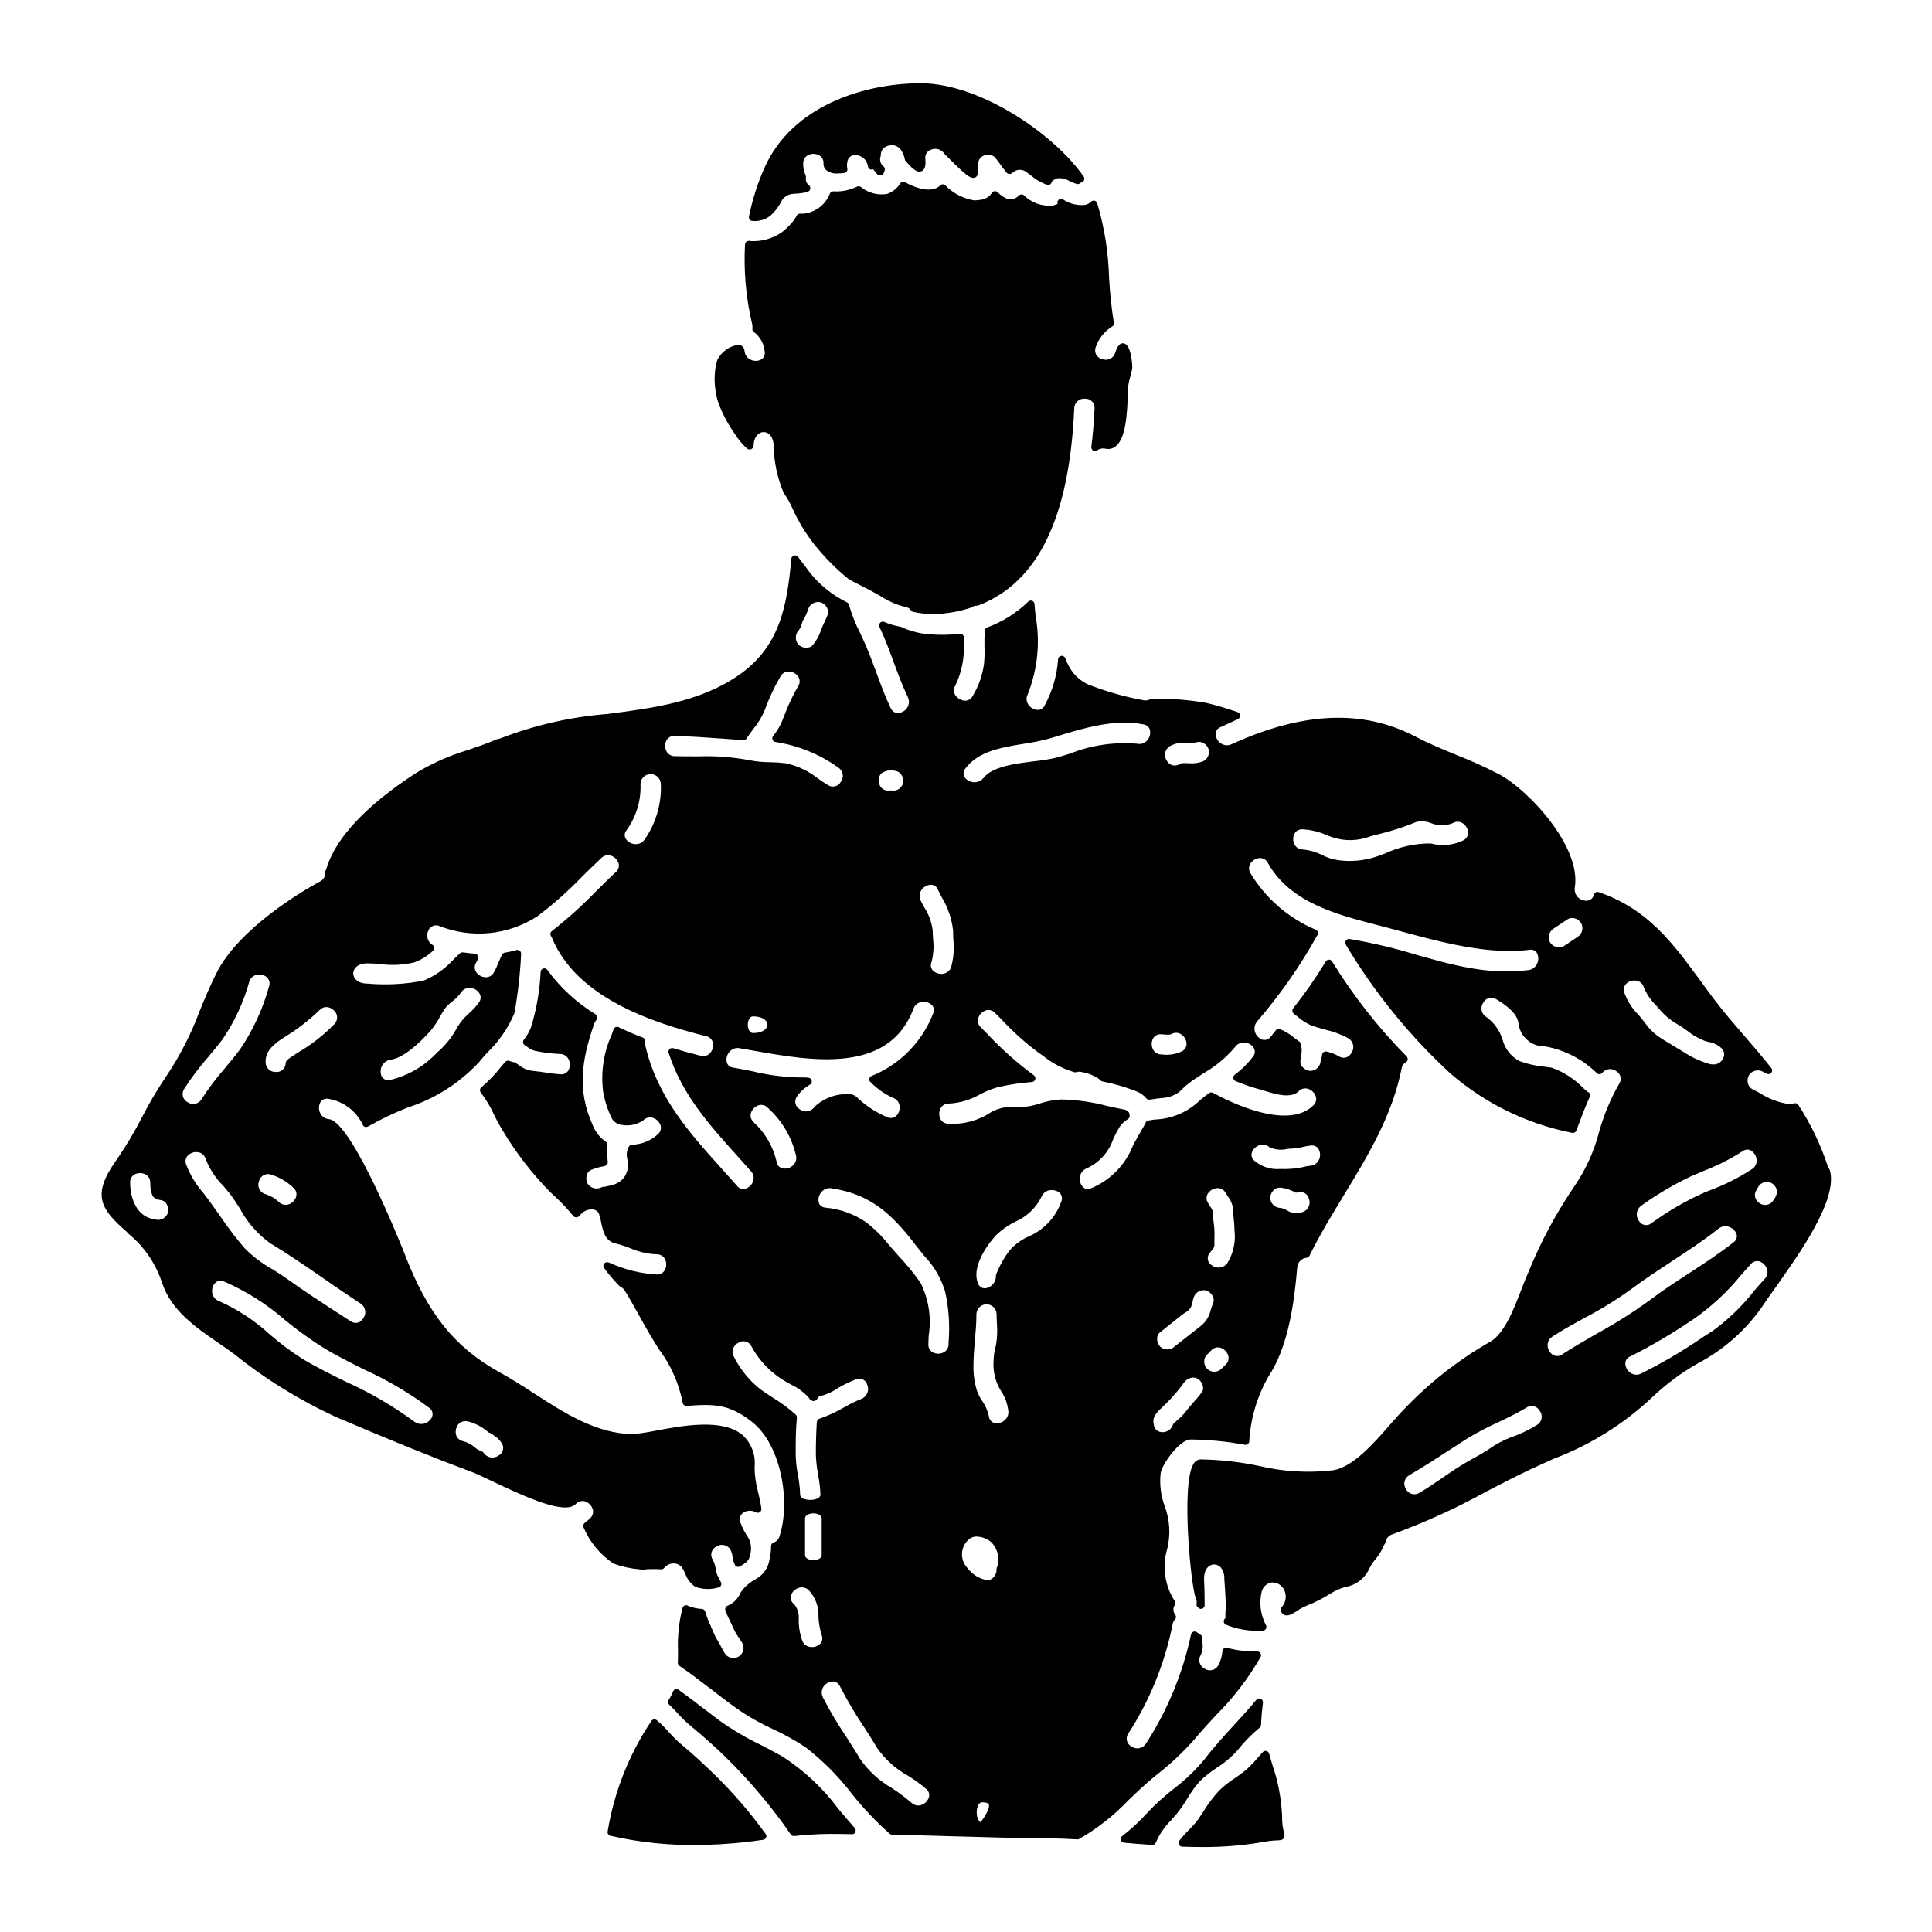<?xml version="1.0" encoding="UTF-8"?>
<!-- Uploaded to: ICON Repo, www.svgrepo.com, Generator: ICON Repo Mixer Tools -->
<svg fill="#000000" width="800px" height="800px" version="1.1" viewBox="144 144 512 512" xmlns="http://www.w3.org/2000/svg">
 <g>
  <path d="m366.18 623.38c-4.062-5.473-9.074-10.168-14.797-13.867-1.969-1.125-3.914-2.125-5.824-3.113h-0.004c-3.789-1.816-7.414-3.957-10.836-6.398-1.441-1.07-2.867-2.16-4.289-3.25-2.176-1.664-4.356-3.324-6.578-4.934-0.246-0.18-0.562-0.234-0.855-0.145-0.293 0.086-0.531 0.305-0.641 0.59-0.305 0.789-0.695 1.543-1.156 2.25-0.254 0.402-0.188 0.934 0.164 1.258 0.789 0.723 1.516 1.508 2.238 2.289h0.004c1.027 1.16 2.137 2.238 3.32 3.234 4.086 3.371 7.539 6.496 10.562 9.543l0.004 0.004c5.922 5.945 11.305 12.41 16.078 19.312 0.18 0.258 0.473 0.414 0.785 0.422h0.098c2.824-0.281 6.164-0.566 9.477-0.566 1.914 0 3.887 0.031 5.824 0.062h0.004c0.406 0.059 0.793-0.188 0.914-0.578 0.164-0.355 0.098-0.777-0.164-1.066-1.469-1.645-2.898-3.348-4.328-5.047z"/>
  <path d="m343.45 202.55c1.699 0.164 3.394-0.34 4.723-1.406 1.297-1.18 2.352-2.594 3.113-4.168 0.699-0.98 1.816-1.574 3.016-1.613 4.039-0.238 4.219-0.723 4.379-1.148h0.004c0.145-0.398 0.027-0.844-0.293-1.121-0.645-0.465-0.965-1.262-0.82-2.043 0.039-0.203 0.016-0.41-0.074-0.598-0.457-0.984-0.68-2.062-0.641-3.148-0.035-0.902 0.449-1.746 1.246-2.172 0.953-0.504 2.102-0.48 3.035 0.059 0.75 0.453 1.176 1.293 1.098 2.164-0.027 0.609 0.195 1.203 0.621 1.641 0.895 0.738 2.047 1.086 3.203 0.965 0.512-0.004 1.023-0.039 1.531-0.098 0.293 0 0.574-0.133 0.762-0.363 0.188-0.227 0.258-0.527 0.199-0.816-0.129-0.582-0.129-1.18 0-1.762 0.094-0.98 0.875-1.75 1.855-1.828 1.418-0.078 2.738 0.719 3.332 2.012 0.133 0.348 0.23 0.707 0.293 1.078 0.09 0.383 0.398 0.68 0.789 0.75 0.203 0.039 0.41 0.012 0.598-0.074 0.176 0.195 0.395 0.488 0.512 0.652 0.395 0.562 0.73 1.035 1.438 0.977 0.352-0.055 0.656-0.273 0.82-0.586 0.141-0.281 0.234-0.582 0.281-0.891 0.09-0.402-0.102-0.816-0.469-1.008-0.715-0.66-0.961-1.688-0.625-2.602 0.047-0.133 0.062-0.273 0.047-0.414 0.012-1.059 0.715-1.988 1.734-2.285 1.258-0.555 2.734-0.156 3.543 0.953 0.559 0.77 0.93 1.656 1.09 2.594 0.035 0.168 0.113 0.324 0.23 0.453 1.672 1.895 2.957 3.191 4.207 2.652 1.102-0.477 1.117-1.969 0.984-3.375-0.102-1.09 0.605-2.09 1.668-2.359 1.219-0.457 2.594-0.027 3.332 1.047 0.074 0.125 0.172 0.234 0.293 0.316 0.133 0.117 0.422 0.418 0.812 0.812 4.977 5.047 6.156 5.723 7.172 5.207h-0.004c0.543-0.293 0.809-0.918 0.645-1.512-0.094-0.789-0.055-1.586 0.113-2.359l0.043-0.273c0.215-0.875 0.914-1.547 1.793-1.727 0.914-0.312 1.922-0.086 2.617 0.586 0.422 0.492 0.859 1.105 1.324 1.75 0.559 0.789 1.152 1.605 1.777 2.34 0.191 0.188 0.453 0.293 0.723 0.293 0.281 0.008 0.555-0.094 0.762-0.285 0.871-0.871 2.203-1.07 3.289-0.496 0.469 0.309 0.988 0.695 1.527 1.098 1.305 1.121 2.805 1.992 4.422 2.578 0.449 0.105 0.914-0.105 1.121-0.516 0.059-0.125 0.094-0.258 0.102-0.395 0.359-0.293 0.742-0.559 1.145-0.785 1.242-0.215 2.516 0.039 3.582 0.711 0.594 0.289 1.207 0.535 1.836 0.734 0.297 0.09 0.621 0.035 0.867-0.152 0.156-0.129 0.332-0.23 0.52-0.297 0.293-0.102 0.523-0.332 0.621-0.625s0.051-0.617-0.125-0.871c-8.078-11.613-27.676-24.625-42.902-24.723h-0.457c-14.562 0-33.895 5.836-41.227 22.363-1.84 4.152-3.223 8.492-4.121 12.941-0.055 0.289 0.02 0.59 0.203 0.82 0.191 0.223 0.473 0.352 0.766 0.348z"/>
  <path d="m333.69 614.61c-2.715-2.629-5.902-5.668-9.254-8.418-1.102-0.949-2.137-1.977-3.098-3.07-1.016-1.16-2.117-2.246-3.285-3.25-0.207-0.168-0.473-0.246-0.738-0.219-0.27 0.035-0.512 0.176-0.672 0.395-5.922 8.812-9.883 18.801-11.605 29.281-0.113 0.492 0.172 0.992 0.656 1.148 7.918 1.832 16.039 2.652 24.164 2.441h0.961c5.156-0.141 10.305-0.59 15.41-1.344 0.352-0.043 0.652-0.266 0.789-0.594 0.141-0.324 0.094-0.699-0.121-0.98-3.969-5.488-8.383-10.637-13.207-15.391z"/>
  <path d="m338.74 258.98c0.902 1.461 2.008 2.785 3.281 3.934 0.305 0.219 0.699 0.266 1.043 0.117 0.344-0.145 0.586-0.461 0.641-0.832 0.039-2.543 1.41-3.699 2.672-3.699 1.277 0 2.652 1.207 2.652 3.812 0.105 4.238 1.004 8.418 2.656 12.324 0.902 1.266 1.672 2.621 2.305 4.043 1.527 3.394 3.457 6.598 5.746 9.535 2.711 3.41 5.785 6.516 9.168 9.262 1.133 0.645 2.332 1.258 3.508 1.848l0.215 0.117 0.305 0.176c0.719 0.34 1.406 0.684 2.172 1.102 0.766 0.418 1.441 0.789 2.184 1.223l0.004 0.004c2.019 1.34 4.258 2.32 6.613 2.894 0.621 0.066 1.184 0.398 1.531 0.914 0.145 0.215 0.363 0.363 0.617 0.418 1.758 0.375 3.551 0.562 5.348 0.566 0.742 0 1.484-0.035 2.215-0.102 2.559-0.238 5.078-0.754 7.523-1.539 0.086-0.027 0.168-0.066 0.242-0.117 0.469-0.309 1.016-0.473 1.574-0.477 0.125 0 0.246-0.023 0.359-0.066 15.781-6.117 24.082-23.223 25.371-52.281v-0.004c0.027-0.723 0.355-1.406 0.906-1.879 0.551-0.473 1.273-0.695 1.996-0.609 0.688-0.027 1.355 0.246 1.832 0.75 0.473 0.5 0.711 1.184 0.648 1.871-0.184 3.762-0.465 7.086-0.859 10.145v-0.004c-0.047 0.395 0.145 0.777 0.484 0.977 0.344 0.199 0.77 0.172 1.086-0.066 0.633-0.449 1.426-0.605 2.18-0.43 0.953 0.219 1.949-0.012 2.707-0.625 2.648-2.09 3.059-8.383 3.234-14.113 0.027-0.84 0.047-1.508 0.082-1.883h0.004c0.121-0.832 0.305-1.656 0.551-2.461 0.215-0.727 0.391-1.465 0.527-2.211 0.047-0.289-0.145-6.109-2.168-6.598-1.453-0.344-2.09 1.672-2.328 2.434-0.207 0.711-0.707 1.301-1.371 1.625-0.664 0.324-1.434 0.359-2.125 0.09-0.66-0.145-1.23-0.566-1.559-1.16s-0.387-1.297-0.16-1.938c0.766-2.289 2.309-4.238 4.359-5.508 0.352-0.211 0.539-0.617 0.465-1.02-0.625-3.984-1.051-7.992-1.266-12.02-0.18-6.68-1.238-13.309-3.148-19.715-0.113-0.32-0.391-0.562-0.723-0.633-0.336-0.066-0.68 0.039-0.918 0.285-0.516 0.539-1.223 0.859-1.969 0.879-1.938 0.109-3.856-0.418-5.469-1.504-0.473-0.262-1.07-0.102-1.34 0.367-0.145 0.254-0.168 0.562-0.062 0.836-0.398 0.172-0.809 0.316-1.227 0.43-2.867 0.301-5.715-0.715-7.75-2.758-0.332-0.242-0.777-0.25-1.121-0.023l-0.395 0.32c-0.895 0.895-2.281 1.082-3.379 0.449-0.758-0.402-1.445-0.918-2.047-1.523-0.219-0.207-0.516-0.305-0.809-0.266-0.297 0.039-0.559 0.211-0.715 0.465-0.539 0.895-1.551 1.922-4.609 1.969h-0.094c-2.91-0.48-5.59-1.887-7.637-4.008-0.391-0.336-0.973-0.316-1.34 0.047-1.727 1.727-5.199 1.414-9.305-0.84v0.004c-0.449-0.246-1.012-0.105-1.293 0.32-0.809 1.324-2.066 2.312-3.543 2.789-2.457 0.383-4.961-0.293-6.891-1.859-0.301-0.219-0.703-0.25-1.031-0.078-1.926 0.938-4.062 1.363-6.199 1.23-0.43-0.008-0.82 0.25-0.98 0.645-1.164 2.934-3.867 4.969-7.008 5.277-0.203 0.02-0.41 0.02-0.617 0h-0.297c-0.359 0-0.691 0.195-0.859 0.516l-0.156 0.301-0.004-0.004c-0.113 0.23-0.246 0.449-0.391 0.66-0.957 1.312-2.102 2.477-3.394 3.461-2.562 1.777-5.676 2.586-8.781 2.285-0.516 0-0.938 0.402-0.973 0.914-0.383 7.125 0.258 14.266 1.906 21.203 0.086 0.363 0.102 0.738 0.047 1.109-0.047 0.355 0.105 0.707 0.395 0.918 1.648 1.246 2.695 3.133 2.871 5.191 0.148 0.758-0.148 1.531-0.762 1.996-0.891 0.547-1.992 0.605-2.938 0.16-0.949-0.414-1.59-1.328-1.652-2.363-0.047-0.863-0.734-1.551-1.598-1.594-2.398 0.328-4.488 1.809-5.59 3.965-0.383 1.234-0.613 2.512-0.684 3.805-0.152 2.457 0.129 4.922 0.832 7.281 1.086 3.047 2.59 5.922 4.473 8.551z"/>
  <path d="m462.07 615.94c1.355-1.285 2.824-2.445 4.387-3.461 1.996-1.258 3.812-2.781 5.406-4.523 1.758-2.242 3.754-4.289 5.949-6.109 0.227-0.18 0.363-0.449 0.375-0.738 0.062-2.051 0.297-4.09 0.504-5.902v-0.004c0.047-0.43-0.195-0.844-0.594-1.012-0.402-0.176-0.871-0.062-1.145 0.277-1.883 2.289-3.938 4.519-5.902 6.668-2.648 2.879-5.383 5.852-7.844 9.105h-0.004c-2.402 2.898-5.129 5.512-8.133 7.785-2.43 1.898-4.723 3.969-6.856 6.199-2.078 2.324-4.363 4.453-6.828 6.359-0.32 0.246-0.457 0.664-0.344 1.055 0.113 0.387 0.453 0.668 0.855 0.703 2.465 0.223 4.969 0.422 7.434 0.578h0.062c0.41 0.004 0.777-0.25 0.922-0.633 0.98-2.238 2.375-4.273 4.113-5.988 0.461-0.523 0.93-1.055 1.402-1.613 1.047-1.305 2.004-2.68 2.859-4.113 0.965-1.656 2.098-3.211 3.379-4.633z"/>
  <path d="m483.78 625.5c-0.188-4.742-1.07-9.43-2.621-13.918-0.285-0.945-0.562-1.898-0.832-2.859v0.004c-0.098-0.344-0.371-0.609-0.719-0.695-0.348-0.082-0.715 0.031-0.953 0.297-0.422 0.453-0.832 0.922-1.238 1.387h-0.004c-0.961 1.141-1.992 2.219-3.09 3.231-0.973 0.816-1.996 1.578-3.059 2.273-1.5 0.961-2.902 2.066-4.184 3.305-1.551 1.691-2.934 3.527-4.129 5.488-0.539 0.82-1.078 1.641-1.637 2.434-0.691 0.887-1.445 1.727-2.254 2.512-0.914 0.891-1.762 1.848-2.539 2.856-0.223 0.297-0.258 0.688-0.098 1.02s0.488 0.547 0.855 0.555c1.746 0.062 3.43 0.094 5.059 0.094v0.004c5.539 0.043 11.074-0.41 16.531-1.355 1.23-0.238 2.481-0.379 3.734-0.422 0.688-0.027 1.234-0.047 1.598-0.547 0.27-0.461 0.301-1.027 0.074-1.512-0.371-1.352-0.539-2.75-0.496-4.148z"/>
  <path d="m628.93 454.12c-0.027-0.105-0.074-0.203-0.141-0.293-0.18-0.27-0.328-0.555-0.441-0.859-1.879-5.703-4.492-11.137-7.773-16.164-0.262-0.406-0.777-0.562-1.223-0.375-0.355 0.137-0.738 0.199-1.121 0.176-2.758-0.379-5.402-1.359-7.742-2.867-0.711-0.395-1.418-0.762-2.117-1.113-0.555-0.297-0.961-0.809-1.121-1.418-0.234-0.75-0.152-1.559 0.219-2.246 0.805-1.258 2.453-1.668 3.754-0.934l0.996 0.516c0.414 0.207 0.918 0.102 1.207-0.258 0.293-0.359 0.289-0.875 0-1.234-2.465-3.094-5.117-6.18-7.684-9.164-1.125-1.312-2.258-2.629-3.387-3.938-2.891-3.406-5.422-6.879-7.871-10.234-7.086-9.676-13.754-18.812-26.809-23.293v0.004c-0.258-0.094-0.547-0.07-0.789 0.062-0.242 0.129-0.418 0.359-0.484 0.625-0.125 0.559-0.48 1.043-0.973 1.328-0.496 0.289-1.09 0.359-1.637 0.191-1.609-0.266-2.707-1.773-2.461-3.387 1.801-10.77-12.102-25.766-19.98-30.016-3.738-1.938-7.578-3.676-11.5-5.211-3.543-1.453-7.199-2.957-10.629-4.758-13.898-7.316-29.883-6.691-48.855 1.969h0.004c-0.934 0.449-2.039 0.348-2.875-0.27-0.863-0.59-1.371-1.582-1.344-2.629 0.094-0.754 0.609-1.387 1.328-1.637l0.395-0.176c1.461-0.672 2.871-1.324 4.227-1.969 0.359-0.176 0.578-0.547 0.555-0.945-0.023-0.402-0.281-0.746-0.66-0.879-3.223-1.098-5.859-1.879-8.297-2.449v0.004c-4.785-0.855-9.645-1.207-14.5-1.051-0.16 0-0.32 0.039-0.461 0.113-0.539 0.27-1.156 0.348-1.746 0.223-4.519-0.832-8.957-2.055-13.266-3.652-2.758-0.836-5.07-2.742-6.422-5.289-0.375-0.719-0.715-1.453-1.012-2.207-0.172-0.438-0.625-0.691-1.086-0.602-0.457 0.078-0.801 0.469-0.812 0.934-0.289 4.219-1.473 8.328-3.477 12.055-0.289 0.742-0.973 1.254-1.766 1.32-1.055 0.008-2.043-0.516-2.629-1.391-0.559-0.82-0.621-1.879-0.16-2.758 2.633-6.637 3.344-13.879 2.051-20.898-0.09-1-0.18-2.004-0.266-3.016h0.004c-0.031-0.379-0.273-0.707-0.629-0.844-0.359-0.129-0.758-0.047-1.031 0.215-3.102 3.016-6.805 5.348-10.863 6.84-0.359 0.133-0.609 0.457-0.645 0.84-0.105 1.43-0.133 2.863-0.09 4.297 0.051 1.445 0.016 2.891-0.102 4.328-0.379 3.066-1.402 6.019-3.008 8.66-0.371 0.781-1.156 1.281-2.019 1.293-1.062-0.059-2.039-0.617-2.625-1.504-0.469-0.785-0.453-1.77 0.039-2.535 1.684-3.496 2.449-7.363 2.227-11.234l0.039-1.445h0.004c0.004-0.285-0.113-0.562-0.324-0.754-0.211-0.199-0.5-0.293-0.789-0.254-3.144 0.359-6.324 0.352-9.469-0.031-2.106-0.281-4.152-0.891-6.07-1.801-0.16-0.062-0.328-0.102-0.504-0.109-1.363-0.25-2.695-0.66-3.965-1.219-0.375-0.152-0.801-0.062-1.078 0.227-0.281 0.289-0.359 0.719-0.195 1.086l0.461 1.008c0.234 0.512 0.48 1.035 0.711 1.594 0.918 2.168 1.746 4.43 2.547 6.609 1.152 3.148 2.363 6.367 3.824 9.445h0.004c0.332 0.715 0.359 1.539 0.074 2.277-0.285 0.734-0.859 1.324-1.59 1.629-0.535 0.316-1.184 0.383-1.773 0.18s-1.059-0.652-1.289-1.23c-1.438-3.027-2.613-6.211-3.746-9.293-0.832-2.242-1.656-4.484-2.582-6.691-0.562-1.348-1.18-2.629-1.758-3.894l-0.004 0.004c-1.223-2.394-2.211-4.898-2.953-7.481-0.07-0.262-0.242-0.48-0.477-0.613-3.812-1.859-7.168-4.535-9.828-7.836-0.645-0.902-1.348-1.816-2.059-2.754l-1.145-1.496h-0.004c-0.242-0.324-0.66-0.465-1.051-0.352-0.391 0.109-0.672 0.445-0.711 0.852-1.133 12.441-2.984 23.359-14.137 30.988-10.234 7.008-22.699 8.613-34.773 10.168l-0.004-0.004c-9.586 0.773-19.012 2.922-27.988 6.375-0.363 0.145-0.746 0.246-1.133 0.305-2.516 1.098-5.117 1.992-7.66 2.856-4.652 1.383-9.117 3.336-13.293 5.809-9.359 5.973-21.164 15.289-24.246 25.707-0.082 0.219-0.164 0.418-0.273 0.668h0.004c-0.059 0.137-0.082 0.285-0.074 0.434 0.066 0.922-0.445 1.789-1.281 2.184-4.926 2.695-21.445 12.418-27.449 24.238-1.691 3.344-3.117 6.785-4.496 10.117-2.195 5.945-5.078 11.613-8.582 16.895-2.461 3.613-4.695 7.371-6.691 11.258-2 3.898-4.246 7.668-6.723 11.281-6.691 9.324-4.328 12.961 2.617 19.043 0.203 0.184 0.391 0.387 0.562 0.598 0.078 0.07 0.156 0.137 0.242 0.199 4.008 3.359 6.992 7.781 8.609 12.754 2.457 7.348 8.77 11.695 14.875 15.902 1.375 0.949 2.754 1.887 4.023 2.836 8.316 6.676 17.41 12.312 27.086 16.789 14.102 6.035 25.805 10.766 36.816 14.891 0.723 0.281 2.164 0.965 3.984 1.836 10.438 4.984 20.043 9.227 22.863 6.375 0.594-0.664 1.504-0.938 2.363-0.715 1.035 0.301 1.844 1.109 2.144 2.144 0.227 0.859-0.051 1.773-0.711 2.363-0.445 0.441-0.922 0.848-1.426 1.219-0.363 0.273-0.492 0.766-0.309 1.184 1.652 3.902 4.41 7.234 7.934 9.59 2.168 0.801 4.438 1.309 6.742 1.512l0.965 0.133c0.203 0.027 0.406-0.008 0.59-0.102 1.402-0.102 2.812-0.109 4.219-0.027 0.352 0.055 0.707-0.086 0.926-0.371 0.621-0.773 1.574-1.211 2.566-1.18 0.887 0.016 1.711 0.465 2.207 1.199 0.301 0.477 0.562 0.973 0.789 1.484 0.477 1.426 1.41 2.656 2.656 3.5 1.934 0.711 4.043 0.789 6.023 0.219 0.328-0.027 0.621-0.219 0.777-0.508s0.16-0.637 0.012-0.926l-0.238-0.457c-0.23-0.43-0.461-0.855-0.668-1.297h-0.004c-0.215-0.543-0.371-1.105-0.461-1.684-0.113-0.871-0.379-1.715-0.785-2.496-0.387-0.566-0.512-1.27-0.34-1.938 0.172-0.664 0.617-1.223 1.227-1.531 0.602-0.426 1.348-0.586 2.066-0.434 0.719 0.148 1.344 0.59 1.723 1.219 0.293 0.574 0.48 1.199 0.543 1.844 0.086 0.766 0.305 1.516 0.648 2.207 0.129 0.234 0.348 0.406 0.605 0.477 0.258 0.062 0.535 0.027 0.766-0.105 1.18-0.707 2.156-1.363 2.43-2.277l0.062-0.266c0.613-1.613 0.52-3.41-0.266-4.945-0.883-1.285-1.609-2.672-2.16-4.129-0.398-0.863-0.152-1.883 0.594-2.473 1.008-0.773 2.383-0.875 3.492-0.25 0.324 0.195 0.734 0.188 1.055-0.02 0.316-0.211 0.48-0.582 0.43-0.957-0.191-1.426-0.523-2.859-0.844-4.242-0.605-2.18-0.934-4.43-0.969-6.691 0.363-3.164-0.793-6.316-3.117-8.496-5.309-4.582-16.172-2.523-23.359-1.156-1.934 0.387-3.883 0.676-5.844 0.867-9.652-0.156-18.039-5.578-26.148-10.82-2.973-1.918-6.043-3.906-9.125-5.594-11.855-6.539-19.145-15.637-25.164-31.422-0.133-0.352-13.812-35.031-20.047-35.656h0.004c-1.023-0.074-1.922-0.711-2.332-1.652-0.453-0.953-0.391-2.07 0.16-2.973 0.457-0.605 1.219-0.902 1.965-0.758 4.055 0.629 7.519 3.258 9.215 6.992 0.133 0.227 0.352 0.391 0.605 0.453 0.254 0.062 0.523 0.023 0.75-0.109 3.391-1.926 6.91-3.609 10.539-5.035 7.25-2.332 13.773-6.496 18.941-12.09 0.484-0.613 1.223-1.445 2.07-2.402 3.117-2.969 5.59-6.555 7.258-10.523 0.922-5.191 1.516-10.438 1.77-15.703 0.012-0.32-0.133-0.629-0.391-0.824-0.254-0.199-0.586-0.258-0.891-0.168-1.043 0.301-2.102 0.535-3.172 0.707-0.41 0.148-0.719 0.496-0.812 0.926-0.285 0.57-0.523 1.18-0.789 1.758h0.004c-0.32 0.875-0.715 1.723-1.184 2.531-0.426 0.82-1.289 1.316-2.215 1.27-1.066-0.043-2.039-0.621-2.582-1.543-0.406-0.762-0.348-1.684 0.145-2.391 0.125-0.203 0.23-0.414 0.32-0.633l0.109-0.246v-0.004c0.148-0.289 0.141-0.633-0.02-0.918-0.156-0.285-0.445-0.473-0.766-0.504-1.066-0.094-2.102-0.188-3.148-0.344v0.004c-0.297-0.047-0.594 0.047-0.812 0.246-0.559 0.512-1.113 1.039-1.668 1.574-2.199 2.457-4.922 4.391-7.969 5.656-4.891 0.961-9.891 1.223-14.855 0.789-2.617 0-3.805-1.395-3.805-2.684 0-1.289 1.18-2.688 3.805-2.688 0.91 0 2 0.082 3.148 0.172 3.043 0.426 6.141 0.293 9.133-0.395 1.887-0.664 3.606-1.723 5.047-3.102 0.242-0.211 0.363-0.527 0.328-0.844-0.035-0.32-0.223-0.602-0.5-0.754-1.258-0.781-1.719-2.387-1.066-3.711 0.207-0.566 0.641-1.02 1.191-1.258 0.551-0.238 1.18-0.242 1.73-0.008 8.562 3.414 18.25 2.457 25.98-2.562 4.199-3.16 8.145-6.652 11.793-10.441 1.703-1.688 3.414-3.379 5.164-5 0.652-0.672 1.629-0.918 2.523-0.637 1.016 0.32 1.801 1.137 2.082 2.16 0.18 0.828-0.125 1.684-0.785 2.211-1.719 1.613-3.41 3.285-5.117 4.965-3.68 3.824-7.625 7.379-11.809 10.648-0.398 0.293-0.516 0.84-0.27 1.273l0.129 0.215v0.004c0.082 0.121 0.148 0.254 0.199 0.391 6.559 15.766 26.43 22.363 40.805 25.977v0.004c0.852 0.152 1.539 0.773 1.781 1.605 0.258 1.039-0.027 2.141-0.766 2.922-0.637 0.672-1.598 0.922-2.484 0.652-2.383-0.605-4.797-1.27-7.238-2-0.348-0.105-0.727-0.004-0.98 0.254-0.258 0.262-0.348 0.641-0.234 0.988 3.543 11.02 10.727 19.012 18.332 27.461 1.156 1.285 2.316 2.586 3.484 3.898 0.676 0.703 0.898 1.727 0.574 2.644-0.336 1.008-1.156 1.777-2.184 2.047-0.797 0.152-1.613-0.172-2.094-0.828-1.172-1.312-2.34-2.625-3.512-3.938-9.055-10.023-17.586-19.496-20.758-33.172v0.004c-0.086-0.363-0.098-0.734-0.043-1.102 0.066-0.457-0.195-0.898-0.629-1.062-2.035-0.766-4.129-1.672-6.398-2.754h-0.004c-0.25-0.125-0.543-0.133-0.805-0.023-0.258 0.105-0.461 0.32-0.551 0.586l-0.461 1.324c-2.152 4.711-2.957 9.93-2.32 15.07 0.418 2.535 1.211 4.996 2.363 7.297 0.598 0.938 1.598 1.547 2.703 1.645 1.957 0.336 3.969-0.109 5.602-1.238 0.652-0.676 1.633-0.926 2.531-0.641 1.012 0.32 1.793 1.133 2.078 2.16 0.176 0.824-0.129 1.684-0.789 2.211-1.887 1.719-4.328 2.695-6.879 2.754-0.367 0.035-0.684 0.27-0.828 0.605-0.074 0.188-0.16 0.371-0.258 0.547-0.312 0.871-0.34 1.816-0.078 2.707 0.078 0.43 0.121 0.863 0.133 1.297 0.078 1.438-0.41 2.852-1.352 3.938-0.84 0.828-1.895 1.41-3.043 1.672-0.488 0.121-0.977 0.215-1.574 0.328l-0.32 0.086c-0.172-0.039-0.352-0.031-0.52 0.023l-0.086 0.035c-1.305 0.734-2.953 0.336-3.777-0.91-0.387-0.727-0.457-1.578-0.203-2.359 0.156-0.559 0.547-1.02 1.07-1.266 1.062-0.457 2.176-0.785 3.316-0.973l0.449-0.129h-0.004c0.438-0.125 0.727-0.531 0.711-0.984-0.027-0.441-0.078-0.883-0.148-1.316-0.074-0.402-0.125-0.809-0.145-1.215 0.027-0.625 0.098-1.25 0.215-1.867 0.074-0.406-0.109-0.82-0.465-1.031-1.594-1.086-2.805-2.641-3.473-4.449-4.184-9.199-2.875-17.34 0.395-26.742 0.133-0.398 0.344-0.77 0.617-1.09 0.184-0.215 0.262-0.504 0.215-0.781-0.043-0.281-0.207-0.527-0.445-0.68-4.992-3.051-9.332-7.051-12.781-11.773-0.242-0.34-0.672-0.492-1.07-0.375-0.402 0.113-0.688 0.465-0.715 0.883-0.223 5.008-1.086 9.969-2.574 14.758-0.465 1.18-1.105 2.281-1.895 3.273-0.285 0.379-0.254 0.91 0.074 1.258 0.102 0.109 0.227 0.195 0.363 0.258 0.16 0.098 0.34 0.223 0.527 0.363 0.527 0.426 1.125 0.758 1.77 0.973 2.266 0.492 4.57 0.789 6.883 0.887 0.961-0.004 1.836 0.539 2.266 1.395 0.484 0.953 0.453 2.086-0.078 3.008-0.457 0.699-1.273 1.078-2.098 0.973-1.277-0.078-2.551-0.227-3.812-0.445-1.062-0.164-2.129-0.328-3.234-0.418-1.172-0.078-2.301-0.453-3.285-1.094-0.117-0.07-0.438-0.301-0.742-0.52-0.93-0.66-1.008-0.746-1.23-0.711h-0.004c-0.41-0.059-0.805-0.176-1.184-0.344-0.391-0.164-0.848-0.059-1.129 0.262l-0.32 0.367c-0.324 0.359-0.617 0.695-0.836 0.988l0.004-0.004c-1.539 1.969-3.277 3.769-5.191 5.379-0.41 0.344-0.465 0.953-0.125 1.367 1.395 1.871 2.59 3.875 3.566 5.992 0.75 1.551 1.582 3.062 2.496 4.523 3.41 5.644 7.457 10.875 12.059 15.598l1.055 1.012c1.93 1.746 3.719 3.633 5.359 5.652 0.215 0.219 0.516 0.332 0.82 0.312 0.32-0.027 0.613-0.184 0.816-0.43 0.258-0.332 0.551-0.629 0.875-0.887 0.848-0.652 1.934-0.918 2.984-0.719 0.57 0.125 1.043 0.523 1.266 1.066 0.277 0.746 0.477 1.516 0.602 2.301 0.445 2.203 0.992 4.945 3.754 5.578h0.004c1.34 0.332 2.652 0.754 3.934 1.266 2.211 0.969 4.582 1.52 6.992 1.629 0.891-0.051 1.73 0.406 2.176 1.18 0.512 0.938 0.512 2.074 0 3.016-0.441 0.758-1.273 1.199-2.148 1.148h-0.023c-4.254-0.254-8.422-1.281-12.305-3.031l-0.477-0.172c-0.406-0.148-0.863-0.016-1.125 0.332-0.258 0.344-0.262 0.82-0.008 1.172 1.227 1.664 2.566 3.242 4.016 4.723 0.082 0.082 0.18 0.152 0.285 0.199 0.504 0.234 0.926 0.617 1.211 1.094 1.312 2.137 2.551 4.367 3.793 6.598 1.703 3.055 3.465 6.215 5.391 9.117 3.062 4.141 5.16 8.914 6.133 13.973 0.086 0.504 0.543 0.859 1.051 0.824 7.477-0.59 11.379-0.395 17.203 4.144 7.871 6.051 10.426 21.316 7.387 30.438h0.004c-0.227 0.773-0.812 1.383-1.574 1.637-0.391 0.145-0.648 0.512-0.645 0.926-0.008 1.309-0.172 2.613-0.484 3.887-0.324 1.699-1.273 3.223-2.656 4.262-0.293 0.211-0.684 0.461-1.113 0.734h-0.004c-1.293 0.68-2.438 1.617-3.352 2.758-0.121 0.195-0.25 0.383-0.395 0.566-0.062 0.07-0.113 0.152-0.148 0.238-0.637 1.535-1.863 2.75-3.402 3.375-0.469 0.195-0.711 0.719-0.559 1.203 0.305 0.875 0.672 1.727 1.102 2.547 0.277 0.555 0.543 1.094 0.73 1.574h0.004c0.48 1.16 1.094 2.262 1.828 3.277 0.289 0.434 0.578 0.863 0.832 1.281v0.004c0.68 1.277 0.23 2.867-1.023 3.598-1.254 0.73-2.856 0.34-3.633-0.887-0.527-0.902-1.027-1.773-1.543-2.809-0.676-1.047-1.246-2.16-1.695-3.324-0.172-0.395-0.355-0.828-0.543-1.246-0.555-1.184-1.02-2.406-1.387-3.656-0.109-0.398-0.453-0.684-0.863-0.723-1.227-0.062-2.434-0.32-3.578-0.762-0.25-0.215-0.594-0.289-0.91-0.195s-0.566 0.34-0.664 0.656c-0.953 3.676-1.363 7.477-1.207 11.273 0 1.094 0 2.184-0.051 3.262-0.012 0.336 0.148 0.656 0.43 0.848 2.902 1.969 5.742 4.164 8.484 6.269 2.488 1.91 5.059 3.887 7.695 5.727 2.758 1.824 5.652 3.43 8.66 4.805 3.043 1.391 5.965 3.027 8.742 4.898 4.5 3.508 8.539 7.57 12.016 12.098 3.055 3.871 6.453 7.457 10.152 10.719 0.168 0.141 0.383 0.219 0.605 0.227 5.406 0.109 10.824 0.27 16.238 0.426 8.266 0.238 16.781 0.488 25.164 0.562 2.363 0 4.938 0.086 7.633 0.254l0.074 0.004c0.16 0 0.32-0.039 0.465-0.117 4.82-2.769 9.211-6.223 13.039-10.254 1.996-1.914 4.059-3.898 6.375-5.82l1.035-0.852c3.723-2.883 7.16-6.117 10.266-9.652 1.777-2.133 3.684-4.195 5.512-6.191 4.633-4.598 8.625-9.805 11.863-15.473 0.156-0.301 0.148-0.668-0.027-0.961-0.176-0.293-0.488-0.477-0.832-0.48-2.703 0.043-5.394-0.277-8.012-0.953-0.281-0.074-0.578-0.027-0.82 0.133-0.242 0.16-0.402 0.422-0.43 0.711-0.09 1.332-0.473 2.625-1.117 3.793-0.336 0.621-0.918 1.07-1.605 1.238-0.688 0.164-1.41 0.031-1.992-0.367-0.645-0.309-1.125-0.879-1.328-1.562-0.199-0.688-0.098-1.426 0.277-2.035 0.5-1.082 0.656-2.297 0.445-3.473-0.031-0.395-0.062-0.754-0.062-1.129 0-0.379-0.215-0.723-0.555-0.891l-0.137-0.051c-0.223-0.156-0.449-0.332-0.672-0.508h-0.004c-0.27-0.207-0.625-0.266-0.945-0.148-0.32 0.117-0.559 0.387-0.629 0.719-2.18 10.289-6.223 20.09-11.93 28.922-0.395 0.641-1.039 1.086-1.781 1.23-0.738 0.145-1.504-0.031-2.109-0.477-0.59-0.312-1.016-0.863-1.172-1.512-0.156-0.652-0.023-1.336 0.363-1.883 5.719-8.848 9.711-18.699 11.766-29.035 0.066-0.445 0.27-0.855 0.586-1.18 0.352-0.352 0.387-0.91 0.078-1.305-0.59-0.738-0.625-1.777-0.09-2.559 0.168-0.281 0.184-0.625 0.047-0.922-2.727-4.133-3.481-9.262-2.051-14 0.914-3.754 0.672-7.699-0.699-11.309-1.016-2.769-1.379-5.731-1.066-8.66 0.363-2.434 4.992-8.91 7.922-8.961h0.004c4.707 0.039 9.406 0.484 14.039 1.332l0.395 0.055c0.273 0.055 0.555-0.02 0.766-0.203 0.215-0.176 0.348-0.43 0.363-0.707 0.332-6.031 2.07-11.898 5.074-17.141 5.289-7.934 6.856-19.637 7.637-28.953 0.094-1.348 1.156-2.426 2.5-2.547 0.324-0.043 0.605-0.246 0.75-0.543 2.719-5.543 5.988-10.91 9.152-16.105 6.277-10.316 12.773-20.984 15.266-33.535h-0.004c0.094-0.684 0.5-1.281 1.098-1.621 0.27-0.145 0.457-0.406 0.504-0.707 0.051-0.301-0.043-0.605-0.25-0.828-7.519-7.613-14.148-16.059-19.762-25.172-0.172-0.301-0.492-0.488-0.84-0.496-0.348 0-0.664 0.184-0.844 0.477-2.621 4.328-5.516 8.484-8.66 12.449-0.164 0.211-0.234 0.477-0.199 0.742 0.035 0.262 0.176 0.5 0.391 0.66 0.375 0.273 0.73 0.559 1.09 0.848 1.051 0.934 2.25 1.695 3.543 2.25 1.18 0.434 2.438 0.789 3.668 1.121 2.164 0.477 4.25 1.258 6.195 2.328 0.637 0.398 1.082 1.047 1.219 1.789 0.141 0.738-0.035 1.504-0.484 2.109-0.309 0.586-0.852 1.008-1.496 1.164-0.641 0.156-1.32 0.027-1.859-0.352-0.98-0.566-2.043-0.977-3.148-1.215-0.281-0.078-0.578-0.027-0.82 0.133-0.242 0.16-0.395 0.422-0.426 0.711-0.031 0.277-0.078 0.551-0.141 0.82v0.066l-0.027 0.113c-0.109 0.145-0.18 0.316-0.199 0.496-0.012 1.496-1.199 2.723-2.695 2.781-0.801-0.035-1.555-0.395-2.09-0.988-0.418-0.43-0.637-1.016-0.602-1.613 0.043-0.449 0.105-0.898 0.191-1.344 0.258-1.062 0.223-2.176-0.098-3.219-0.02-0.109-0.055-0.215-0.102-0.312-0.078-0.148-0.191-0.277-0.336-0.371-0.484-0.324-0.973-0.691-1.465-1.066h0.004c-1.086-0.922-2.312-1.66-3.637-2.184-0.387-0.113-0.797 0.012-1.055 0.32-0.453 0.547-0.902 1.125-1.348 1.695-0.34 0.488-0.879 0.805-1.473 0.863-0.594 0.062-1.184-0.141-1.617-0.555-0.656-0.48-1.09-1.207-1.199-2.016-0.109-0.809 0.113-1.625 0.617-2.266 6.137-7.098 11.52-14.809 16.07-23.012 0.125-0.246 0.141-0.531 0.051-0.789-0.09-0.258-0.289-0.465-0.539-0.57-7.199-3.035-13.25-8.27-17.285-14.957-0.492-0.77-0.508-1.75-0.039-2.531 0.559-0.906 1.535-1.469 2.594-1.5h0.035c0.863 0.012 1.645 0.512 2.016 1.293 5.879 10.484 18.129 13.648 28.93 16.445 1.438 0.371 2.848 0.73 4.211 1.109l1.75 0.473c11.02 2.984 23.48 6.356 34.395 5.012l0.004-0.004c0.703-0.16 1.441 0.094 1.898 0.656 0.555 0.875 0.629 1.973 0.203 2.914-0.395 0.992-1.305 1.684-2.363 1.793-10.652 1.34-20.016-1.316-29.914-4.121-5.731-1.754-11.57-3.129-17.48-4.113-0.367-0.055-0.734 0.105-0.945 0.41-0.215 0.305-0.238 0.703-0.062 1.031 7.559 12.688 16.918 24.215 27.781 34.223 9.188 7.941 20.285 13.348 32.195 15.691 0.484 0.121 0.98-0.145 1.152-0.613 1.086-2.918 2.207-5.934 3.543-8.918 0.121-0.246 0.133-0.535 0.031-0.789-0.102-0.246-0.305-0.438-0.559-0.52l-1.078-0.918h-0.004c-2.359-2.481-5.277-4.371-8.508-5.508l-1.574-0.211v-0.004c-2.379-0.195-4.715-0.715-6.957-1.539-2.195-1.18-3.801-3.215-4.441-5.625-0.742-2.438-2.262-4.566-4.332-6.055-0.629-0.379-1.074-1.004-1.223-1.723-0.152-0.723 0.008-1.473 0.438-2.07 0.309-0.609 0.867-1.055 1.527-1.223 0.664-0.172 1.367-0.051 1.934 0.336 2.481 1.523 5.18 3.375 5.816 6.004v-0.004c0.258 3.738 3.426 6.606 7.172 6.492 5.176 0.941 9.949 3.426 13.688 7.129 0.207 0.168 0.469 0.246 0.734 0.219 0.262-0.027 0.504-0.16 0.668-0.371 0.934-1.129 2.602-1.305 3.746-0.391 0.555 0.332 0.949 0.879 1.082 1.512 0.133 0.633 0 1.293-0.371 1.82-2.297 4.031-4.086 8.332-5.328 12.801-1.277 4.945-3.379 9.641-6.215 13.891-5.082 7.379-9.328 15.297-12.656 23.613l-0.227 0.504c-0.48 1.09-0.984 2.402-1.527 3.82-1.906 4.965-4.516 11.762-8.383 13.812l-0.004 0.004c-8.426 4.832-16.098 10.871-22.773 17.922-1.094 1.094-2.34 2.519-3.656 4.027-4.328 4.953-9.738 11.121-14.996 12.012-6.621 0.773-13.324 0.375-19.805-1.18-5.059-1.059-10.207-1.629-15.371-1.699-0.789 0.043-1.492 0.5-1.855 1.199-3.379 5.41-0.617 32.82 0.574 35.395 0.258 0.527 0.34 1.121 0.238 1.699-0.059 0.312 0.043 0.633 0.262 0.863 0.062 0.062 0.129 0.121 0.203 0.168 0.281 0.281 0.703 0.367 1.074 0.215 0.367-0.152 0.605-0.512 0.605-0.91 0-3.582-0.156-6.992-0.16-6.992 0-3.981 3.074-4.566 4.469-2.949h-0.004c0.656 0.867 0.98 1.941 0.91 3.023 0 0 0.289 3.738 0.352 5.988v0.359-0.004c0.047 0.902 0.023 1.805-0.066 2.703v0.824 0.512-0.004c-0.141 0.09-0.254 0.219-0.328 0.367-0.246 0.48-0.062 1.07 0.418 1.316 2.32 0.977 4.797 1.52 7.312 1.613h2.488c0.363 0 0.695-0.199 0.867-0.52s0.156-0.707-0.047-1.008c-1.414-2.707-1.801-5.828-1.098-8.797 0.301-1.254 1.309-2.215 2.574-2.449 1.496-0.105 2.891 0.754 3.469 2.133 0.633 1.484 0.352 3.203-0.723 4.406-0.242 0.246-0.332 0.598-0.246 0.93 0.109 0.523 0.473 0.953 0.965 1.156 0.984 0.395 2.102-0.305 3.5-1.18v-0.004c0.684-0.473 1.414-0.875 2.18-1.199 2.242-0.871 4.394-1.957 6.426-3.238l1.145-0.672 0.004-0.004c0.906-0.465 1.859-0.84 2.844-1.117 2.644-0.418 4.934-2.059 6.172-4.43 0.473-1.078 1.102-2.074 1.867-2.965 0.875-1.031 1.594-2.184 2.129-3.43 0.078-0.227 0.191-0.441 0.336-0.637 0.094-0.121 0.152-0.266 0.184-0.414 0.152-0.98 0.852-1.793 1.797-2.09 8.547-3.109 16.84-6.879 24.797-11.281 3.797-1.969 7.723-4.004 11.543-5.809 2.172-1.027 4.297-1.969 6.379-2.922h0.004c9.707-3.656 18.598-9.199 26.152-16.309 3.664-3.492 7.742-6.516 12.145-9.012 6.617-3.492 12.328-8.477 16.68-14.562 0.945-1.441 2.223-3.238 3.668-5.266 6.656-9.375 16.762-23.59 14.594-31.336zm-19.562 7.711c-0.316-0.547-0.387-1.207-0.191-1.809 0.172-0.488 0.414-0.945 0.719-1.363 0.453-0.875 1.34-1.438 2.324-1.473 0.238 0 0.473 0.035 0.699 0.102 0.73 0.219 1.34 0.727 1.688 1.402 0.316 0.555 0.383 1.215 0.188 1.82v0.027c-0.148 0.488-0.391 0.941-0.711 1.336-0.547 1.125-1.812 1.695-3.016 1.363-0.734-0.219-1.348-0.727-1.699-1.406zm-1.066-8c-3.602 2.344-7.461 4.269-11.496 5.738l-1.102 0.453h-0.004c-4.977 2.219-9.703 4.961-14.105 8.176-0.5 0.395-1.152 0.551-1.777 0.426s-1.168-0.516-1.48-1.074c-0.473-0.613-0.672-1.395-0.551-2.16s0.547-1.449 1.184-1.891c4.109-2.949 8.473-5.527 13.035-7.703 1.18-0.52 2.309-1.004 3.453-1.48 3.598-1.371 7.039-3.109 10.277-5.191 0.391-0.297 0.867-0.465 1.355-0.48 0.285 0 0.562 0.062 0.816 0.188 0.93 0.516 1.539 1.465 1.617 2.523 0.09 0.988-0.383 1.945-1.223 2.477zm-8.695-28.18c-1.426 0.926-3.148 0.215-4.981-0.535-0.332-0.133-0.652-0.27-0.953-0.395h0.004c-1.02-0.438-2-0.965-2.926-1.574l-0.461-0.285c-0.918-0.582-1.855-1.141-2.793-1.699-1.453-0.859-2.957-1.746-4.328-2.719h-0.004c-1.293-0.984-2.418-2.176-3.332-3.516-0.504-0.652-1.012-1.316-1.574-1.941-1.691-1.656-2.988-3.676-3.789-5.906-0.305-0.797-0.133-1.699 0.441-2.328 0.59-0.598 1.395-0.926 2.234-0.918 0.219 0 0.438 0.023 0.652 0.07 0.914 0.207 1.629 0.91 1.852 1.82 0.777 1.809 1.906 3.445 3.32 4.816 0.395 0.43 0.754 0.844 1.078 1.23 1.371 1.555 3 2.856 4.816 3.852l0.789 0.5c0.5 0.324 1.027 0.703 1.574 1.102 1.395 1.129 2.961 2.027 4.644 2.656l0.871 0.227-0.004 0.004c1.262 0.188 2.438 0.742 3.387 1.594 0.551 0.469 0.844 1.172 0.789 1.895-0.105 0.848-0.586 1.602-1.309 2.051zm-12.77 52.742c4.199-2.754 8.543-5.578 12.594-8.793h0.004c0.816-0.672 1.941-0.832 2.914-0.418 0.973 0.355 1.695 1.176 1.93 2.184 0.082 0.742-0.266 1.465-0.895 1.867-3.766 2.988-7.832 5.633-11.766 8.195-3.438 2.234-6.988 4.547-10.344 7.086h0.004c-4.488 3.258-9.184 6.227-14.051 8.887-3.027 1.734-6.156 3.543-9.203 5.512h0.004c-0.535 0.395-1.211 0.539-1.859 0.391-0.645-0.145-1.195-0.566-1.504-1.156-0.453-0.609-0.633-1.379-0.496-2.125 0.137-0.746 0.578-1.402 1.219-1.809 2.777-1.797 5.695-3.402 8.52-4.953h0.004c4.246-2.199 8.324-4.707 12.203-7.504 3.477-2.609 7.16-5.016 10.723-7.348zm10.727 18.5-2.488 1.613c-5.168 3.535-10.574 6.711-16.18 9.504-0.895 0.461-1.973 0.387-2.797-0.191-0.875-0.586-1.395-1.574-1.383-2.629 0.078-0.781 0.59-1.453 1.324-1.73 5.598-2.809 11.004-5.981 16.184-9.5l0.758-0.492c4.688-3.293 8.895-7.219 12.5-11.668 0.789-0.902 1.605-1.82 2.445-2.754 0.422-0.523 1.051-0.832 1.719-0.855 0.148 0 0.297 0.016 0.441 0.047 1.035 0.273 1.855 1.055 2.188 2.07 0.305 0.906 0.074 1.91-0.602 2.59-1.004 1.105-1.969 2.219-2.93 3.324l0.004 0.004c-3.199 4.082-6.965 7.684-11.184 10.695zm-46.273 24.73c-2.164 1.352-4.473 2.457-6.883 3.289-2.047 0.777-3.984 1.809-5.769 3.074-1.074 0.695-2.184 1.418-3.309 1.996-3.109 1.68-6.106 3.547-8.98 5.602-2 1.367-4.07 2.777-6.195 4.039-0.594 0.371-1.316 0.477-1.988 0.289-0.676-0.188-1.238-0.652-1.555-1.277-0.41-0.586-0.555-1.316-0.398-2.016 0.156-0.699 0.598-1.301 1.219-1.656 4.043-2.363 8.086-5 11.992-7.539l3.176-2.059c2.68-1.629 5.457-3.098 8.312-4.387 2.539-1.207 5.164-2.461 7.656-3.969 0.41-0.262 0.883-0.406 1.371-0.418 0.906 0.047 1.723 0.562 2.156 1.363 0.414 0.586 0.566 1.32 0.414 2.023s-0.594 1.312-1.219 1.672zm3.496-127.89c-0.715-1.297-0.273-2.93 1-3.691l3.617-2.402v0.004c0.363-0.242 0.789-0.367 1.227-0.359 0.203 0 0.406 0.023 0.605 0.07 0.746 0.164 1.391 0.629 1.785 1.281 0.715 1.297 0.273 2.93-1 3.691l-3.57 2.391v-0.004c-0.559 0.355-1.238 0.461-1.875 0.289-0.738-0.156-1.383-0.605-1.789-1.238zm-73.211 65.617 0.004 0.004c0.391-0.379 0.91-0.598 1.453-0.609h0.184c1.016 0.059 2.008 0.305 2.93 0.734 0.027 0 0.266 0.109 0.297 0.121 0.094 0.035 0.215 0.078 0.328 0.125 0.242 0.277 0.617 0.395 0.973 0.305h0.062c0.625-0.234 1.324-0.188 1.914 0.133 0.586 0.316 1.012 0.871 1.164 1.523 0.27 0.699 0.238 1.477-0.09 2.148-0.328 0.672-0.922 1.18-1.641 1.395-1.043 0.34-2.164 0.332-3.203-0.023-0.281-0.113-0.551-0.246-0.816-0.395-0.539-0.34-1.137-0.578-1.762-0.703-1.484 0-2.703-1.176-2.754-2.66 0.023-0.789 0.363-1.535 0.941-2.066zm9.617-6.418c-0.723 0.078-1.434 0.219-2.133 0.418-1.902 0.375-3.84 0.52-5.777 0.438-2.438 0.215-4.859-0.543-6.742-2.106-0.637-0.434-0.969-1.188-0.863-1.945 0.242-1.02 0.984-1.848 1.969-2.199 0.32-0.121 0.664-0.184 1.008-0.188 0.668 0.004 1.309 0.25 1.809 0.691 1.484 0.668 3.148 0.82 4.727 0.422 0.473-0.043 0.887-0.086 1.18-0.086 0.988-0.031 1.973-0.176 2.926-0.434 0.684-0.168 1.375-0.293 2.07-0.363 0.781-0.129 1.566 0.195 2.023 0.836 0.543 0.906 0.594 2.023 0.129 2.969-0.422 0.902-1.309 1.496-2.305 1.543zm-25.773 34.641c0.273 0.5 0.316 1.094 0.117 1.629-0.262 0.645-0.469 1.266-0.668 1.871-0.348 1.656-1.242 3.148-2.539 4.238l-1.48 1.152c-1.852 1.441-3.703 2.883-5.512 4.328l0.004 0.004c-1.062 1.066-2.777 1.105-3.887 0.086-0.559-0.621-0.844-1.441-0.785-2.277 0.004-0.566 0.258-1.102 0.688-1.469l6.027-4.809v-0.004c0.156-0.117 0.32-0.227 0.492-0.328 0.711-0.359 1.312-0.902 1.738-1.574 0.207-0.473 0.355-0.973 0.438-1.48 0.055-0.332 0.141-0.66 0.258-0.977 0.387-1.457 1.871-2.332 3.332-1.969 0.781 0.262 1.426 0.832 1.777 1.578zm-13.383 29.332c0.328-0.305 0.656-0.609 0.965-0.922 1.723-1.707 3.301-3.547 4.723-5.512 0.559-0.824 1.469-1.344 2.461-1.414 0.449 0.004 0.891 0.129 1.273 0.363 0.684 0.438 1.16 1.137 1.32 1.934 0.141 0.574 0.031 1.184-0.305 1.668-0.645 0.863-1.371 1.676-2.09 2.492-0.789 0.91-1.609 1.824-2.32 2.785l-0.004 0.004c-0.539 0.68-1.148 1.297-1.824 1.84-0.395 0.352-0.789 0.699-1.18 1.078-0.113 0.121-0.199 0.266-0.246 0.422-0.418 1.16-1.527 1.922-2.758 1.898h-0.055c-1.094 0.008-2.031-0.785-2.207-1.867-0.508-2.074 0.477-3.113 2.262-4.777zm11.809-13.863c0.184-0.199 0.395-0.395 0.57-0.586 0.176-0.191 0.395-0.395 0.582-0.598 0.594-0.66 1.504-0.934 2.363-0.711 1.031 0.305 1.84 1.113 2.144 2.148 0.23 0.855-0.043 1.766-0.699 2.359-0.207 0.195-0.41 0.398-0.613 0.602-0.191 0.188-0.395 0.395-0.609 0.59h-0.004c-1.062 0.953-2.688 0.902-3.688-0.117-1.004-1.016-1.031-2.641-0.062-3.691zm1.285-23.723h0.004c-0.539-0.312-0.918-0.844-1.035-1.453-0.117-0.613 0.039-1.246 0.426-1.734 0.188-0.258 0.387-0.504 0.605-0.738 0.531-0.512 0.789-1.238 0.699-1.969v-1.242-0.004c0.055-1.145 0.023-2.293-0.094-3.434-0.191-1.207-0.305-2.426-0.34-3.644-0.004-0.137-0.039-0.273-0.102-0.395l-0.125-0.23-0.234-0.441h-0.004c-0.273-0.383-0.527-0.777-0.762-1.184-0.508-0.727-0.555-1.68-0.125-2.453 0.547-0.922 1.523-1.504 2.598-1.539h0.043c0.887-0.004 1.707 0.484 2.121 1.273 0.172 0.297 0.367 0.59 0.559 0.891 0.758 0.938 1.242 2.07 1.406 3.266 0.016 0.977 0.082 1.949 0.199 2.918 0.113 0.938 0.172 1.879 0.184 2.82 0.367 3.027-0.293 6.086-1.875 8.691-0.465 0.637-1.164 1.059-1.941 1.172-0.781 0.113-1.57-0.09-2.195-0.57zm-57.012 80.766c-0.051 0.816-0.426 1.582-1.043 2.125-0.398 0.383-0.941 0.574-1.492 0.527-2.062-0.336-3.91-1.465-5.148-3.148-1.98-2.016-2.008-5.238-0.062-7.285 0.621-0.727 1.543-1.137 2.5-1.105 1.375 0.059 2.695 0.559 3.758 1.43 1.43 1.414 2.129 3.402 1.902 5.398 0 0.449-0.113 0.895-0.332 1.293-0.074 0.145-0.113 0.305-0.113 0.465 0 0.051 0.02 0.207 0.031 0.301zm-53.227-41.184c-1.875-1.68-3.902-3.18-6.055-4.484-1.09-0.703-2.195-1.422-3.289-2.207h-0.004c-2.957-2.336-5.363-5.293-7.055-8.66-0.363-0.641-0.445-1.402-0.219-2.106 0.223-0.699 0.73-1.277 1.398-1.586 0.562-0.387 1.27-0.512 1.93-0.336 0.664 0.172 1.219 0.625 1.523 1.238 2.207 4.086 5.555 7.449 9.633 9.672l0.789 0.441c1.824 0.848 3.457 2.051 4.809 3.543 0.238 0.516 0.746 0.855 1.316 0.887 0.418-0.051 0.789-0.309 0.973-0.691 0.164-0.328 0.469-0.57 0.828-0.652 1.188-0.305 2.328-0.762 3.398-1.355 1.879-1.227 3.883-2.258 5.973-3.07 0.594-0.254 1.27-0.234 1.848 0.051 0.574 0.289 1 0.812 1.16 1.438 0.293 0.715 0.281 1.52-0.035 2.227s-0.906 1.254-1.637 1.516c-1.457 0.582-2.867 1.27-4.219 2.059-2.156 1.266-4.43 2.32-6.789 3.148-0.391 0.113-0.672 0.465-0.699 0.875-0.172 2.621-0.254 5.465-0.254 8.707v-0.004c0.078 1.879 0.293 3.746 0.645 5.59 0.316 1.637 0.508 3.293 0.566 4.961 0 1.836-5.375 1.836-5.375 0-0.055-1.719-0.25-3.43-0.582-5.117-0.344-1.797-0.543-3.617-0.602-5.449 0-3.227 0-6.562 0.316-9.805 0.039-0.305-0.07-0.613-0.293-0.828zm99.43-100.83h0.031c0.805-0.496 1.816-0.496 2.621 0 0.906 0.566 1.465 1.559 1.477 2.633-0.035 0.84-0.535 1.59-1.301 1.941-1.672 0.77-3.527 1.043-5.348 0.789-0.938 0.023-1.805-0.488-2.238-1.316-0.492-0.941-0.477-2.07 0.047-2.996 0.441-0.691 1.223-1.09 2.043-1.035 0.215 0 0.523 0.023 0.906 0.055 1.023 0.082 1.402 0.105 1.762-0.07zm-6.297-77.867c-0.652 0.766-1.672 1.109-2.656 0.891-6.059-0.523-12.16 0.371-17.812 2.621-1.258 0.395-2.484 0.762-3.652 1.086-1.824 0.418-3.672 0.719-5.535 0.902-5.356 0.664-11.414 1.422-13.723 4.461l0.004-0.004c-0.52 0.645-1.277 1.055-2.102 1.141-0.824 0.086-1.648-0.16-2.289-0.684-0.492-0.312-0.82-0.828-0.898-1.406-0.074-0.578 0.109-1.16 0.504-1.59 3.484-4.551 9.445-5.512 15.234-6.477l0.004 0.004c2.504-0.352 4.984-0.867 7.418-1.547l1.18-0.359c7.324-2.242 15.629-4.797 23.262-3.285h0.004c0.785 0.082 1.461 0.605 1.734 1.348 0.281 1.02 0.027 2.109-0.676 2.898zm-60.098 143.72c-1.699-2.422-3.57-4.719-5.598-6.875l-1.48-1.664c-0.496-0.566-0.957-1.105-1.406-1.625l0.004-0.004c-1.746-2.203-3.762-4.188-5.992-5.902-3.199-2.172-6.906-3.492-10.762-3.824-0.734-0.047-1.379-0.504-1.664-1.184-0.297-1-0.07-2.082 0.605-2.879 0.539-0.691 1.359-1.094 2.234-1.098 0.172-0.004 0.34 0.012 0.512 0.043 10.285 1.574 15.848 6.613 22.52 15.352 0.699 0.914 1.395 1.758 2.062 2.574l-0.004-0.004c2.559 2.68 4.445 5.926 5.512 9.473 0.977 4.394 1.285 8.914 0.91 13.406v0.453c0.031 0.918-0.461 1.773-1.273 2.211-0.945 0.496-2.078 0.484-3.012-0.039-0.727-0.449-1.141-1.273-1.062-2.125 0-0.766 0.059-1.574 0.094-2.363h0.004c0.727-4.758-0.043-9.625-2.203-13.926zm-28.379 73.535c-0.762 0-2.207-0.297-2.207-1.414v-9.578c0-1.117 1.445-1.414 2.207-1.414s2.207 0.297 2.207 1.414v9.578c0.004 1.121-1.441 1.414-2.207 1.414zm-16.562-118.45c0.309-1.031 1.117-1.836 2.152-2.133 0.191-0.051 0.391-0.078 0.59-0.078 0.668 0.008 1.305 0.293 1.754 0.785 3.734 3.363 6.344 7.789 7.477 12.684 0.223 0.977-0.117 1.996-0.883 2.641-0.797 0.699-1.895 0.953-2.918 0.668-0.742-0.27-1.266-0.941-1.352-1.727-0.922-4.031-3.055-7.68-6.106-10.469-0.668-0.594-0.941-1.508-0.715-2.371zm53.082-38.762c-0.301 0.934-1.094 1.625-2.059 1.793-1.043 0.195-2.113-0.148-2.852-0.91-0.504-0.621-0.617-1.477-0.285-2.203 0.523-2.012 0.656-4.106 0.395-6.164-0.047-0.754-0.09-1.492-0.09-2.176v-0.004c-0.285-2.234-1.078-4.375-2.32-6.258-0.328-0.602-0.637-1.18-0.879-1.672-0.449-0.898-0.367-1.969 0.219-2.785 0.562-0.832 1.484-1.352 2.488-1.398h0.164c0.785 0.074 1.457 0.59 1.734 1.328 0.301 0.629 0.629 1.281 0.973 1.969v-0.004c1.641 2.688 2.668 5.703 3.019 8.828 0 0.82 0.039 1.664 0.074 2.523 0.258 2.394 0.062 4.812-0.582 7.133zm-9.992 11.082v0.004c0.328-0.961 1.164-1.652 2.168-1.801 1.035-0.191 2.102 0.156 2.82 0.926 0.477 0.609 0.562 1.438 0.223 2.133-2.926 7.547-8.848 13.543-16.355 16.566-0.301 0.141-0.508 0.426-0.555 0.754s0.074 0.656 0.324 0.875c1.703 1.699 3.691 3.098 5.867 4.125 0.926 0.262 1.625 1.023 1.801 1.969 0.211 1.043-0.117 2.117-0.871 2.867-0.625 0.539-1.504 0.676-2.266 0.355-3.109-1.281-5.941-3.152-8.344-5.508-0.695-0.52-1.551-0.77-2.414-0.707-0.461 0.004-0.922 0.043-1.379 0.109-2.688 0.289-5.207 1.43-7.195 3.262-0.406 0.645-1.062 1.086-1.809 1.223-0.75 0.137-1.52-0.043-2.129-0.504-0.582-0.312-1.004-0.863-1.152-1.508-0.152-0.645-0.016-1.324 0.367-1.863 0.906-1.309 2.098-2.394 3.484-3.184 0.363-0.215 0.547-0.637 0.457-1.051-0.09-0.41-0.434-0.723-0.852-0.766-0.559-0.078-1.125-0.102-1.688-0.074-4.402-0.023-8.785-0.566-13.059-1.613-1.703-0.348-3.422-0.691-5.18-0.992-0.754-0.055-1.41-0.535-1.691-1.238-0.297-1.008-0.062-2.102 0.621-2.898 0.645-0.809 1.68-1.199 2.695-1.008 1.207 0.199 2.481 0.43 3.789 0.66 15.105 2.668 35.738 6.348 42.324-11.109zm-30.52 153.5v0.004c0.305-0.109 0.625-0.164 0.945-0.168 0.668 0.008 1.309 0.258 1.805 0.707 1.797 1.934 2.734 4.512 2.594 7.148 0.086 1.633 0.371 3.246 0.848 4.812 0.324 0.734 0.203 1.59-0.312 2.207-0.734 0.766-1.812 1.102-2.856 0.895-0.961-0.168-1.75-0.863-2.035-1.801-0.621-1.816-0.914-3.727-0.867-5.648 0.094-1.426-0.363-2.832-1.277-3.934-0.645-0.457-0.973-1.234-0.852-2.016 0.254-1.023 1.012-1.848 2.012-2.191zm7.949 25.059c0.367-0.184 0.77-0.285 1.18-0.293 0.848 0.008 1.605 0.531 1.918 1.32 1.887 3.66 3.981 7.211 6.277 10.629 1.242 1.926 2.484 3.844 3.656 5.82 2.121 2.996 4.894 5.469 8.113 7.231 1.668 1.031 3.258 2.18 4.758 3.445 0.648 0.492 0.965 1.309 0.809 2.109-0.273 1.027-1.047 1.852-2.055 2.188-0.914 0.316-1.93 0.086-2.617-0.594-1.672-1.426-3.43-2.738-5.269-3.938-3.34-1.918-6.207-4.562-8.395-7.738-1.207-2.062-2.504-4.07-3.797-6.078v0.004c-2.211-3.281-4.227-6.691-6.035-10.207-0.34-0.707-0.379-1.523-0.102-2.258 0.277-0.734 0.84-1.32 1.562-1.629zm42.574-70.539c-0.324-1.492-0.945-2.902-1.824-4.144-0.59-0.859-1.059-1.793-1.395-2.781-0.617-2.07-0.914-4.227-0.887-6.387 0-2.34 0.191-4.672 0.395-6.93 0.199-2.258 0.395-4.551 0.395-6.918v-0.004c0.078-1.418 1.25-2.531 2.672-2.531 1.422 0 2.598 1.113 2.672 2.531 0 0.789 0.035 1.621 0.074 2.461 0.164 1.836 0.105 3.688-0.18 5.512l-0.207 0.941v-0.004c-0.301 1.141-0.465 2.312-0.484 3.488-0.227 2.898 0.504 5.789 2.082 8.227 0.961 1.473 1.574 3.148 1.793 4.894 0.199 1.016-0.18 2.059-0.984 2.711-0.789 0.688-1.875 0.926-2.879 0.633-0.703-0.289-1.18-0.945-1.242-1.699zm1.918-37.625c-0.055 0.137-0.078 0.281-0.066 0.43 0.02 1.5-0.992 2.82-2.449 3.191-0.477 0.137-0.984 0.078-1.418-0.16-0.434-0.242-0.754-0.645-0.887-1.121-1.613-3.758 1.574-9.215 4.801-12.742v0.004c1.453-1.406 3.113-2.582 4.922-3.492 3.07-1.297 5.578-3.641 7.082-6.617 0.422-1.137 1.523-1.875 2.734-1.836 0.422-0.004 0.844 0.074 1.242 0.23 0.578 0.172 1.055 0.59 1.301 1.141s0.238 1.184-0.023 1.73c-1.301 3.629-3.887 6.66-7.266 8.52l-1.137 0.574c-1.969 0.816-3.734 2.066-5.16 3.652-1.535 1.973-2.773 4.164-3.676 6.496zm54.41-135.82c-1.062 0.328-2.176 0.453-3.285 0.371-0.621-0.051-1.242-0.059-1.863-0.031-0.195 0.008-0.387 0.078-0.543 0.199-0.043 0.02-0.086 0.039-0.125 0.062-0.566 0.363-1.258 0.465-1.906 0.285-0.645-0.18-1.184-0.629-1.48-1.23-0.422-0.598-0.578-1.348-0.43-2.066 0.148-0.715 0.59-1.34 1.215-1.723 1.066-0.621 2.281-0.938 3.516-0.91 0.352 0 0.695 0 1.047 0.02 0.828 0.078 1.668 0.02 2.481-0.164 0.629-0.199 1.309-0.125 1.879 0.203 0.672 0.348 1.172 0.953 1.391 1.676 0.371 1.434-0.469 2.902-1.895 3.309zm-79.113 5.723c-0.398 1.328-1.754 2.129-3.113 1.844-0.098-0.016-0.199-0.016-0.297 0-1.062 0.234-2.152-0.262-2.676-1.219-0.379-0.727-0.449-1.578-0.191-2.359 0.152-0.551 0.535-1.008 1.047-1.258h0.02c0.617-0.316 1.297-0.488 1.988-0.5 0.473 0.008 0.941 0.074 1.402 0.191 0.633 0.156 1.172 0.566 1.496 1.133 0.387 0.652 0.496 1.434 0.309 2.168zm-27.809-25.738c-1.457 2.527-2.699 5.176-3.707 7.914l-0.609 1.516c-0.59 1.344-1.363 2.598-2.293 3.731-0.219 0.281-0.27 0.656-0.137 0.988 0.137 0.324 0.438 0.551 0.789 0.594 5.965 0.918 11.633 3.223 16.551 6.727 0.629 0.375 1.07 0.996 1.223 1.715 0.148 0.715-0.008 1.461-0.438 2.059-0.312 0.617-0.875 1.066-1.543 1.242-0.668 0.172-1.379 0.051-1.949-0.336-0.832-0.508-1.652-1.074-2.481-1.637-2.508-2.016-5.445-3.426-8.59-4.117-1.398-0.176-2.805-0.273-4.215-0.293-1.773 0.004-3.543-0.16-5.285-0.492-4.484-0.859-9.047-1.215-13.605-1.062h-1.07c-1.789 0-3.562 0-5.277-0.047h-0.004c-0.918 0.027-1.773-0.465-2.211-1.27-0.5-0.949-0.484-2.086 0.043-3.016 0.449-0.734 1.277-1.145 2.129-1.059 4.231 0.09 8.516 0.395 12.664 0.699 1.832 0.133 3.664 0.27 5.512 0.395h-0.004c0.363 0.031 0.715-0.152 0.898-0.465 0.559-0.898 1.18-1.691 1.758-2.481h0.004c1.211-1.461 2.207-3.09 2.949-4.836 1.145-3.168 2.574-6.223 4.262-9.133 0.449-0.801 1.301-1.289 2.219-1.27 1.066 0.043 2.039 0.621 2.582 1.543 0.402 0.762 0.34 1.688-0.164 2.391zm-8.098 89.668c0 1.094-1.309 2.207-3.801 2.207-1.117 0-1.414-1.449-1.414-2.207s0.297-2.211 1.414-2.211c2.492-0.004 3.801 1.109 3.801 2.211zm15.957-108.69c-0.25 0.684-0.535 1.348-0.859 1.996-0.332 0.68-0.633 1.371-0.895 2.078-0.465 1.457-1.203 2.812-2.18 3.992-0.43 0.465-1.031 0.73-1.664 0.73-0.773 0.016-1.523-0.266-2.094-0.785-1.02-1.094-1.004-2.793 0.035-3.867 0.402-0.508 0.68-1.102 0.812-1.738 0.07-0.293 0.172-0.578 0.305-0.848 0.559-0.91 1.008-1.883 1.348-2.894 0.406-1.426 1.867-2.273 3.305-1.922 0.727 0.219 1.332 0.719 1.68 1.391 0.324 0.566 0.398 1.242 0.207 1.867zm39.961 315.41c0.395-0.652 0.789-0.652 0.945-0.652 0.98 0 1.633 0.195 1.789 0.543 0.395 0.875-0.926 3.148-2.176 4.723-0.668-0.324-1.023-1.484-1.023-2.582-0.02-0.707 0.141-1.406 0.465-2.031zm-84.176-270.59c0.227 5.289-1.297 10.504-4.328 14.84-0.598 0.844-1.617 1.289-2.641 1.156-1.043-0.094-1.969-0.707-2.457-1.633-0.285-0.699-0.145-1.5 0.363-2.062 2.57-3.57 3.863-7.906 3.668-12.301 0.074-1.43 1.258-2.547 2.688-2.547 1.43 0 2.609 1.117 2.688 2.547zm156.94 72.309c-1.375 1.828-3.008 3.449-4.852 4.805-0.273 0.219-0.414 0.562-0.367 0.91 0.039 0.352 0.266 0.652 0.594 0.789 2.254 0.93 4.562 1.715 6.918 2.34 0.281 0.078 0.609 0.18 0.98 0.293 2.684 0.828 6.738 2.074 8.809 0.074 0.629-0.672 1.582-0.934 2.465-0.672 1.027 0.312 1.828 1.129 2.121 2.164 0.207 0.844-0.082 1.73-0.742 2.293-6.871 6.582-22.043-0.922-26.527-3.379l-0.004 0.004c-0.332-0.188-0.746-0.16-1.055 0.066-1.137 0.82-2.223 1.711-3.254 2.664-3.09 2.664-7 4.191-11.078 4.328l-1.715 0.262h-0.004c-0.324 0.051-0.598 0.262-0.734 0.559-0.211 0.449-0.453 0.898-0.711 1.34-1 1.637-1.84 3.188-2.625 4.652h-0.004c-1.98 5.152-5.984 9.27-11.082 11.391-0.656 0.336-1.445 0.277-2.047-0.152-0.773-0.707-1.137-1.758-0.965-2.793 0.125-1.047 0.816-1.941 1.805-2.32 3.309-1.496 5.848-4.293 7.016-7.734 0.504-1.102 1.066-2.176 1.68-3.223 0.527-0.785 1.215-1.449 2.019-1.949l0.277-0.191c0.348-0.254 0.492-0.703 0.355-1.113-0.055-0.148-0.094-0.301-0.125-0.457-0.062-0.359-0.703-0.75-1.051-0.867-1.676-0.305-3.293-0.668-4.887-1.027-3.797-1.004-7.699-1.566-11.625-1.676h-0.672c-1.84 0.121-3.656 0.473-5.406 1.055-1.598 0.547-3.266 0.871-4.949 0.957h-1.125c-2.316-0.27-4.66 0.168-6.723 1.258-3.328 2.269-7.309 3.379-11.328 3.152-0.855 0.039-1.672-0.375-2.141-1.094-0.52-0.934-0.531-2.066-0.027-3.008 0.438-0.801 1.293-1.285 2.207-1.246 2.867-0.145 5.656-0.965 8.148-2.394 1.488-0.789 3.051-1.43 4.668-1.914 3.023-0.703 6.098-1.176 9.195-1.41 0.414-0.039 0.758-0.332 0.859-0.734 0.102-0.398-0.055-0.82-0.398-1.055-4.465-3.297-8.617-6.996-12.406-11.051l-1.617-1.633c-0.672-0.598-0.949-1.523-0.711-2.394 0.301-1.023 1.102-1.828 2.125-2.133 0.859-0.23 1.773 0.047 2.363 0.715l1.68 1.695c3.004 3.234 6.297 6.188 9.84 8.824l1.141 0.789c2.469 2.012 5.316 3.508 8.375 4.394 0.176 0.035 0.355 0.023 0.523-0.031 0.254-0.086 0.52-0.125 0.789-0.109 1.648 0.191 3.238 0.73 4.668 1.574 0.324 0.184 0.621 0.422 0.875 0.695 0.141 0.16 0.332 0.27 0.543 0.312 3.004 0.578 5.953 1.426 8.809 2.539 1.09 0.367 2.062 1.035 2.801 1.918 0.219 0.289 0.578 0.426 0.934 0.363 1.633-0.266 2.867-0.418 3.992-0.5 1.902-0.223 3.656-1.148 4.918-2.59 0.426-0.395 0.855-0.789 1.336-1.156 1.23-0.949 2.586-1.836 4.023-2.754h-0.004c3.168-1.809 5.988-4.156 8.344-6.941 0.578-0.848 1.586-1.305 2.609-1.18 1.047 0.09 1.977 0.703 2.469 1.629 0.297 0.695 0.172 1.5-0.312 2.078zm22.461-52.062c-1.414-0.207-2.785-0.648-4.062-1.301-1.609-0.832-3.371-1.344-5.18-1.504-0.922 0.02-1.781-0.484-2.211-1.305-0.5-0.945-0.484-2.086 0.043-3.016 0.434-0.684 1.199-1.074 2.004-1.027h0.113c2.223 0.125 4.402 0.66 6.434 1.574l1.238 0.465v-0.004c3.324 1.16 6.953 1.098 10.234-0.172 0.824-0.227 1.691-0.465 2.641-0.684 3.273-0.805 6.481-1.859 9.594-3.148 1.289-0.285 2.637-0.172 3.863 0.32 1.848 0.762 3.918 0.762 5.762 0 0.793-0.488 1.789-0.488 2.578 0 0.91 0.566 1.465 1.559 1.48 2.625-0.027 0.852-0.531 1.613-1.301 1.969-2.691 1.285-5.75 1.562-8.625 0.789-4.176-0.004-8.301 0.906-12.086 2.668-0.828 0.312-1.617 0.605-2.363 0.859-3.269 1.074-6.746 1.383-10.156 0.898zm-314.61 87.238c0 0.051 0 0.102 0.027 0.152l0.082 0.324h0.004c0.047 0.238 0.113 0.477 0.199 0.703 0.039 0.168 0.098 0.328 0.176 0.477 0.098 0.191 0.23 0.363 0.395 0.496 0.039 0.062 0.086 0.117 0.133 0.168 0.121 0.113 0.262 0.207 0.414 0.273 0.16 0.07 0.332 0.117 0.508 0.137 0.309 0.074 0.621 0.133 0.938 0.176 0.535 0.094 1.004 0.418 1.281 0.891 0.461 0.691 0.625 1.543 0.449 2.359-0.461 1.434-1.977 2.242-3.426 1.832-4.832-0.625-6.586-5.453-6.613-9.766-0.059-0.859 0.367-1.676 1.105-2.117 0.461-0.266 0.984-0.402 1.516-0.395 0.523-0.004 1.039 0.125 1.5 0.375 0.805 0.461 1.273 1.34 1.211 2.266l0.031 0.52c0 0.207 0 0.395 0.031 0.516v0.352c0.004 0.09 0.016 0.176 0.039 0.262zm17.238 24.684h0.004c0.34-0.293 0.781-0.453 1.23-0.449 0.324 0.004 0.645 0.066 0.949 0.184 5.918 2.566 11.402 6.035 16.25 10.285 3.25 2.66 6.66 5.113 10.207 7.356 3.504 2.098 7.223 3.957 10.82 5.75 6.051 2.758 11.797 6.144 17.137 10.105 0.492 0.336 0.809 0.867 0.875 1.457 0.062 0.59-0.133 1.18-0.539 1.609-0.488 0.648-1.215 1.078-2.016 1.191-0.805 0.113-1.621-0.098-2.266-0.59-5.668-4.164-11.762-7.715-18.18-10.594-3.894-1.922-7.922-3.91-11.527-6.082-2.981-1.914-5.824-4.035-8.504-6.348-4-3.691-8.57-6.711-13.539-8.934-0.945-0.316-1.645-1.133-1.805-2.121-0.195-1.031 0.141-2.094 0.902-2.82zm39.105 9.512c-0.309 0.586-0.855 1.008-1.5 1.152-0.645 0.148-1.32 0.008-1.852-0.387l-3.457-2.238c-4.477-2.898-9.102-5.902-13.465-9.055-1.23-0.879-2.531-1.688-3.828-2.5-2.703-1.496-5.176-3.371-7.348-5.57-2.356-2.762-4.555-5.652-6.586-8.656-1.395-1.969-2.832-4.035-4.398-6.035-1.945-2.215-3.477-4.762-4.519-7.519-0.305-0.801-0.125-1.711 0.461-2.336 0.766-0.754 1.855-1.07 2.902-0.848 0.906 0.207 1.617 0.902 1.844 1.805 1.055 2.664 2.641 5.082 4.668 7.109 0.844 0.98 1.641 1.902 2.269 2.785 0.688 0.973 1.363 2.023 2.051 3.094v0.004c1.965 3.676 4.738 6.859 8.113 9.312 4.894 2.938 9.711 6.262 14.367 9.48 3.113 2.148 6.332 4.375 9.547 6.469 0.645 0.406 1.086 1.059 1.227 1.809 0.137 0.746-0.043 1.52-0.5 2.125zm-24.992-87.871c-1.633 5.918-4.219 11.523-7.664 16.602-1.219 1.641-2.586 3.273-3.902 4.852l0.004 0.004c-2.293 2.613-4.391 5.394-6.277 8.316-0.355 0.629-0.965 1.074-1.668 1.23-0.707 0.16-1.445 0.012-2.039-0.402-0.617-0.316-1.07-0.879-1.25-1.551-0.176-0.668-0.062-1.383 0.32-1.961 1.918-2.988 4.062-5.828 6.406-8.496 1.246-1.496 2.492-2.984 3.656-4.508v0.004c3.25-4.711 5.688-9.934 7.207-15.449 0.344-1.148 1.422-1.918 2.621-1.867 0.352 0 0.703 0.055 1.035 0.164 0.641 0.156 1.184 0.586 1.48 1.176 0.301 0.59 0.324 1.277 0.07 1.887zm-2.656 51.609c0.246-1.117 1.219-1.926 2.359-1.969 0.27 0.004 0.535 0.043 0.789 0.121 2.242 0.68 4.293 1.879 5.984 3.504 0.66 0.551 0.957 1.426 0.762 2.262-0.285 1.035-1.082 1.855-2.109 2.172-0.887 0.266-1.844 0.008-2.481-0.664-1.016-0.965-2.246-1.68-3.59-2.078-0.688-0.191-1.266-0.66-1.59-1.297-0.328-0.637-0.371-1.379-0.125-2.051zm8.879-33.227-0.301 0.203c-0.449 0.277-0.859 0.617-1.219 1.008-0.168 0.176-0.262 0.406-0.27 0.645-0.004 0.66-0.281 1.289-0.77 1.73-0.484 0.445-1.133 0.668-1.789 0.613-0.719 0.047-1.422-0.207-1.945-0.699-0.523-0.496-0.816-1.184-0.812-1.902-0.109-3 2.363-4.981 5.059-6.668 3.348-2.027 6.457-4.43 9.27-7.156 0.457-0.488 1.09-0.773 1.758-0.785 0.77 0.031 1.492 0.359 2.019 0.91 0.527 0.461 0.836 1.125 0.848 1.828 0.008 0.699-0.281 1.371-0.797 1.848-2.348 2.414-4.965 4.555-7.805 6.375-1.066 0.645-2.16 1.32-3.246 2.051zm46.574 96.824c1.887 0.484 3.637 1.395 5.117 2.66 0.168 0.191 0.395 0.32 0.641 0.363l0.266 0.164c0.355 0.207 0.676 0.395 1.02 0.66v0.004c0.707 0.477 1.312 1.094 1.781 1.805 0.398 0.527 0.543 1.203 0.398 1.848-0.141 0.645-0.559 1.195-1.141 1.508-0.605 0.445-1.363 0.629-2.106 0.508-0.738-0.121-1.398-0.535-1.832-1.152l-0.051-0.078c-0.168-0.242-0.441-0.395-0.734-0.414l-0.055-0.027-0.465-0.25c-0.402-0.195-0.773-0.445-1.102-0.746-0.91-0.801-2-1.367-3.176-1.652-0.711-0.152-1.309-0.625-1.633-1.277-0.27-0.621-0.312-1.316-0.129-1.969 0.129-0.703 0.555-1.316 1.164-1.688 0.613-0.371 1.352-0.465 2.035-0.254zm2.84-111.03c-0.742 1.039-1.602 1.984-2.562 2.824-1.234 1.062-2.297 2.309-3.148 3.695-1.238 2.394-2.906 4.547-4.918 6.34l-0.453 0.395c-3.359 3.625-7.723 6.16-12.535 7.289-0.57 0.129-1.172-0.008-1.633-0.367-0.461-0.359-0.742-0.906-0.762-1.488-0.125-0.82 0.082-1.656 0.578-2.324 0.496-0.664 1.234-1.105 2.055-1.219 4.371-0.547 10.109-7.125 10.746-7.871v-0.004c0.895-1.102 1.676-2.285 2.34-3.539 0.395-0.672 0.762-1.348 1.18-1.969 0.562-0.746 1.223-1.406 1.969-1.969 0.93-0.688 1.746-1.512 2.43-2.445 0.465-0.773 1.305-1.242 2.207-1.234h0.18c1.066 0.066 2.023 0.664 2.547 1.594 0.383 0.742 0.297 1.637-0.219 2.293z"/>
 </g>
</svg>
